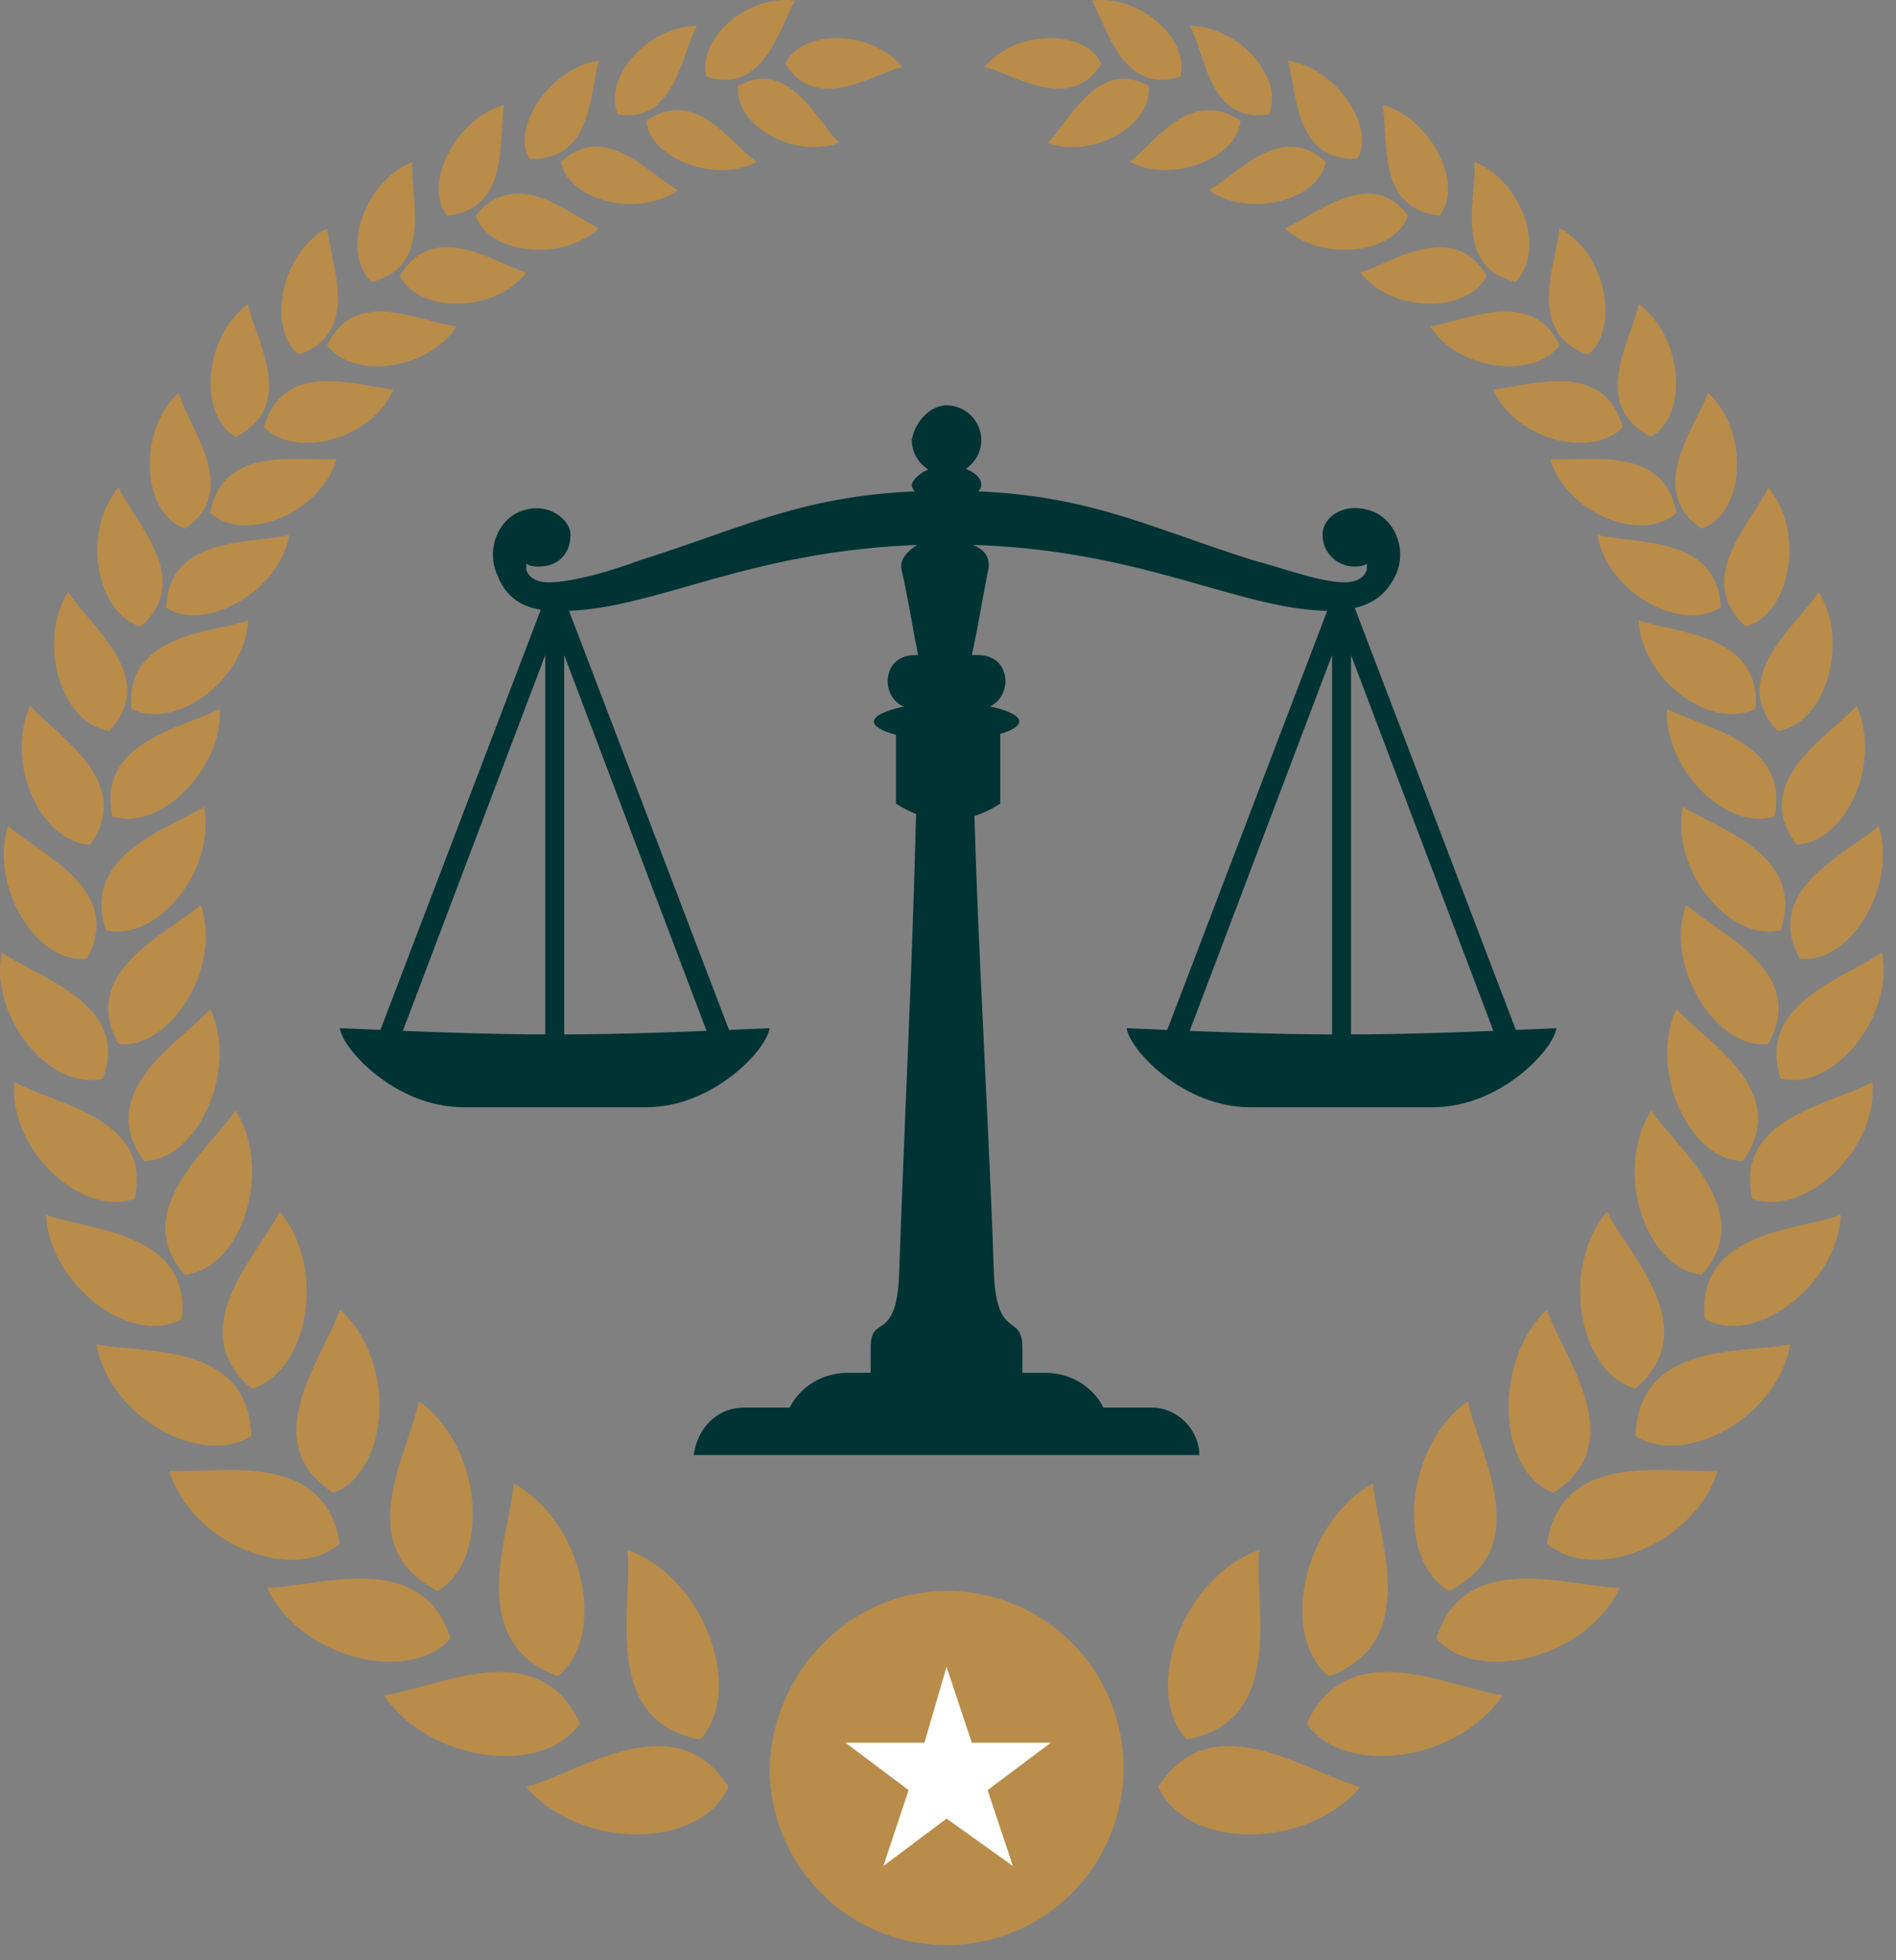<?xml version="1.0" encoding="UTF-8"?> <svg xmlns="http://www.w3.org/2000/svg" width="60" height="62" viewBox="0 0 60 62" fill="none"><rect x="0" y="0" width="60" height="62" fill="#808080" stroke="none"/> <path fill-rule="evenodd" clip-rule="evenodd" d="M29.154 15.52C29.454 15.52 29.754 15.52 29.954 15.52C30.254 15.52 30.554 15.52 30.754 15.52C30.754 16.119 30.754 16.619 30.754 17.22C31.254 17.419 31.354 17.72 31.254 18.119C31.054 19.119 30.954 19.82 30.754 20.72C30.754 27.52 31.254 34.219 31.454 40.319C31.554 42.419 32.354 41.52 32.354 42.62C32.354 42.919 32.354 43.12 32.354 43.419C32.654 43.419 32.754 43.419 33.054 43.419C34.254 43.419 35.154 44.319 35.154 45.52C31.554 45.52 28.454 45.52 24.754 45.52C24.754 44.319 25.654 43.419 26.854 43.419C27.154 43.419 27.254 43.419 27.554 43.419C27.554 43.12 27.554 42.919 27.554 42.62C27.554 41.52 28.354 42.52 28.454 40.319C28.654 34.219 29.054 27.52 29.054 20.72C28.854 19.72 28.754 19.02 28.554 18.119C28.454 17.82 28.554 17.52 29.054 17.22C29.154 16.619 29.154 16.119 29.154 15.52Z" fill="#003334"></path> <path fill-rule="evenodd" clip-rule="evenodd" d="M18.054 16.919C18.054 17.52 17.654 17.919 17.054 17.919C16.954 17.919 16.754 17.919 16.654 17.82C16.654 17.919 16.654 17.919 16.654 18.02C16.754 18.32 17.054 18.419 17.354 18.419C18.154 18.419 19.454 18.02 20.254 17.72C23.754 16.619 25.654 15.52 29.954 15.52C34.254 15.52 36.154 16.619 39.654 17.72C40.454 17.919 41.754 18.419 42.554 18.419C42.854 18.419 43.154 18.32 43.254 18.02C43.254 17.919 43.254 17.919 43.254 17.82C43.154 17.919 42.954 17.919 42.854 17.919C42.354 17.919 41.854 17.52 41.854 16.919C41.854 16.32 42.554 15.919 43.254 16.119C44.154 16.32 44.554 17.419 44.154 18.22C43.754 19.02 43.154 19.22 42.354 19.32C39.254 19.419 36.154 17.22 29.954 17.22C23.754 17.22 20.654 19.419 17.554 19.32C16.754 19.32 16.054 19.02 15.754 18.22C15.354 17.419 15.754 16.32 16.654 16.119C17.354 15.919 18.054 16.419 18.054 16.919Z" fill="#003334"></path> <path fill-rule="evenodd" clip-rule="evenodd" d="M30.954 20.719C32.154 20.719 32.054 22.419 30.954 22.419C30.254 22.419 29.654 22.419 28.954 22.419C27.854 22.419 27.754 20.719 28.954 20.719C29.654 20.719 30.354 20.719 30.954 20.719Z" fill="#003334"></path> <path fill-rule="evenodd" clip-rule="evenodd" d="M29.954 22.219C31.254 22.219 32.254 22.519 32.254 22.819C32.254 23.119 31.254 23.419 29.954 23.419C28.654 23.419 27.654 23.119 27.654 22.819C27.654 22.519 28.754 22.219 29.954 22.219Z" fill="#003334"></path> <path fill-rule="evenodd" clip-rule="evenodd" d="M28.354 22.819H31.654V25.419C30.554 26.119 29.454 26.119 28.354 25.419V22.819Z" fill="#003334"></path> <path fill-rule="evenodd" clip-rule="evenodd" d="M23.554 44.52H36.454C37.254 44.52 37.954 45.219 37.954 46.02H21.954C22.054 45.219 22.654 44.52 23.554 44.52Z" fill="#003334"></path> <path fill-rule="evenodd" clip-rule="evenodd" d="M29.954 12.819C30.554 12.819 31.054 13.319 31.054 13.919C31.054 14.519 30.554 15.019 29.954 15.019C29.354 15.019 28.854 14.519 28.854 13.919C28.954 13.319 29.454 12.819 29.954 12.819Z" fill="#003334"></path> <path fill-rule="evenodd" clip-rule="evenodd" d="M29.954 14.719C30.554 14.719 31.054 15.019 31.054 15.319C31.054 15.619 30.554 15.919 29.954 15.919C29.354 15.919 28.854 15.619 28.854 15.319C28.954 15.019 29.454 14.719 29.954 14.719Z" fill="#003334"></path> <path fill-rule="evenodd" clip-rule="evenodd" d="M10.754 32.52C13.054 32.62 15.254 32.719 17.554 32.719C19.854 32.719 22.054 32.62 24.354 32.52C24.254 33.219 22.554 35.02 20.454 35.02H17.554H14.654C12.554 35.02 10.854 33.219 10.754 32.52Z" fill="#003334"></path> <path d="M17.854 18.719V18.919L23.354 33.319L23.054 33.719H17.554H12.054L11.754 33.319L17.254 18.919V18.719H17.354H17.854ZM17.854 20.719V33.119H22.554L17.854 20.719ZM17.254 33.119V20.719L12.554 33.119H17.254Z" fill="#003334"></path> <path fill-rule="evenodd" clip-rule="evenodd" d="M35.654 32.52C37.954 32.62 40.154 32.719 42.454 32.719C44.754 32.719 46.954 32.62 49.254 32.52C49.154 33.219 47.454 35.02 45.354 35.02H42.454H39.554C37.454 35.02 35.754 33.219 35.654 32.52Z" fill="#003334"></path> <path d="M42.754 18.719V18.919L48.254 33.319L47.954 33.719H42.454H36.954L36.654 33.319L42.154 18.919V18.719H42.254H42.754ZM42.754 20.719V33.119H47.454L42.754 20.719ZM42.154 33.119V20.719L37.454 33.119H42.154Z" fill="#003334"></path> <path fill-rule="evenodd" clip-rule="evenodd" d="M16.654 56.519C18.354 58.519 22.154 58.519 23.054 56.519C21.354 53.819 18.254 56.119 16.654 56.519ZM28.554 2.119C27.554 0.919 25.354 0.919 24.854 2.019C25.854 3.619 27.654 2.319 28.554 2.119ZM26.554 4.519C25.154 5.019 23.254 4.019 23.354 2.719C24.954 1.819 25.854 3.819 26.554 4.519ZM25.154 0.019C23.654 -0.181 22.054 1.219 22.354 2.419C24.154 3.019 24.654 0.919 25.154 0.019ZM23.954 5.119C22.654 5.819 20.554 5.019 20.454 3.819C22.054 2.719 23.154 4.619 23.954 5.119ZM22.054 0.819C20.554 0.819 19.054 2.419 19.554 3.619C21.354 3.919 21.554 1.719 22.054 0.819ZM21.454 6.019C20.154 6.919 17.954 6.319 17.754 5.119C19.154 3.819 20.554 5.519 21.454 6.019ZM18.954 1.919C17.454 2.119 16.154 4.019 16.754 5.019C18.754 5.119 18.654 2.919 18.954 1.919ZM18.954 7.219C17.754 8.319 15.454 8.019 15.054 6.819C16.354 5.219 18.054 6.819 18.954 7.219ZM15.954 3.319C14.454 3.719 13.354 5.819 14.154 6.819C16.154 6.619 15.754 4.419 15.954 3.319ZM16.654 8.619C15.654 9.919 13.254 9.919 12.654 8.719C13.754 6.919 15.654 8.319 16.654 8.619ZM13.054 5.119C11.554 5.719 10.754 7.919 11.754 8.919C13.754 8.419 12.954 6.219 13.054 5.119ZM14.454 10.319C13.554 11.719 11.154 12.019 10.354 10.919C11.254 9.019 13.354 10.219 14.454 10.319ZM10.354 7.219C8.854 8.019 8.454 10.419 9.454 11.219C11.454 10.519 10.454 8.319 10.354 7.219ZM12.454 12.319C11.754 13.919 9.354 14.519 8.354 13.519C8.954 11.319 11.354 12.219 12.454 12.319ZM7.854 9.619C6.454 10.619 6.254 13.119 7.454 13.819C9.454 12.819 8.054 10.719 7.854 9.619ZM10.654 14.519C10.154 16.219 7.754 17.219 6.654 16.219C7.054 14.019 9.554 14.619 10.654 14.519ZM5.654 12.419C4.354 13.619 4.454 16.219 5.854 16.719C7.654 15.519 5.954 13.519 5.654 12.419ZM9.154 16.919C8.854 18.719 6.454 20.019 5.254 19.219C5.354 16.919 7.954 17.219 9.154 16.919ZM3.754 15.419C2.554 16.819 3.054 19.419 4.454 19.819C6.154 18.319 4.254 16.519 3.754 15.419ZM7.854 19.619C7.754 21.519 5.554 23.119 4.154 22.419C3.954 20.019 6.754 20.019 7.854 19.619ZM2.154 18.719C1.154 20.319 1.954 22.919 3.454 23.119C5.054 21.419 2.854 19.819 2.154 18.719ZM6.954 22.419C7.054 24.319 5.054 26.319 3.554 25.819C3.054 23.419 5.854 23.019 6.954 22.419ZM0.954 22.319C0.154 24.119 1.254 26.619 2.854 26.719C4.254 24.719 1.854 23.319 0.954 22.319ZM6.454 25.519C6.854 27.519 4.954 29.819 3.354 29.419C2.554 27.019 5.354 26.219 6.454 25.519ZM0.254 26.119C-0.346 28.019 1.154 30.519 2.754 30.319C3.954 28.119 1.254 27.019 0.254 26.119ZM6.354 28.619C7.054 30.619 5.354 33.219 3.754 33.019C2.454 30.719 5.354 29.519 6.354 28.619ZM0.054 30.119C-0.346 32.119 1.554 34.519 3.254 34.119C4.154 31.719 1.154 30.919 0.054 30.119ZM6.654 31.919C7.554 33.819 6.254 36.719 4.554 36.719C2.954 34.519 5.754 32.919 6.654 31.919ZM0.454 34.219C0.254 36.319 2.554 38.519 4.254 37.919C4.854 35.319 1.654 34.919 0.454 34.219ZM7.454 35.119C8.654 37.019 7.654 40.119 5.854 40.319C4.054 38.319 6.654 36.319 7.454 35.119ZM1.454 38.419C1.554 40.619 4.154 42.619 5.754 41.719C6.054 38.919 2.754 38.919 1.454 38.419ZM8.854 38.319C10.354 40.119 9.754 43.419 7.954 43.919C5.754 42.019 8.154 39.719 8.854 38.319ZM3.054 42.519C3.454 44.819 6.354 46.419 7.954 45.419C7.854 42.419 4.554 42.819 3.054 42.519ZM10.754 41.419C12.554 43.019 12.354 46.519 10.554 47.219C8.054 45.619 10.254 42.919 10.754 41.419ZM5.354 46.519C6.054 48.819 9.254 50.119 10.754 48.819C10.254 45.819 6.954 46.619 5.354 46.519ZM13.254 44.319C15.254 45.719 15.554 49.319 13.854 50.319C11.054 48.919 12.954 45.919 13.254 44.319ZM8.454 50.219C9.454 52.419 12.954 53.319 14.254 51.819C13.354 48.919 9.954 50.219 8.454 50.219ZM16.254 46.919C18.454 48.119 19.254 51.719 17.654 53.019C14.654 51.919 16.154 48.519 16.254 46.919ZM12.154 53.619C13.554 55.719 17.154 56.219 18.354 54.519C17.054 51.619 13.754 53.419 12.154 53.619ZM19.854 49.019C22.354 49.919 23.554 53.519 22.154 55.019C18.954 54.419 20.054 50.719 19.854 49.019Z" fill="#B98C4A"></path> <path fill-rule="evenodd" clip-rule="evenodd" d="M43.054 56.519C41.354 58.519 37.554 58.519 36.654 56.519C38.354 53.819 41.454 56.119 43.054 56.519ZM31.154 2.119C32.154 0.919 34.354 0.919 34.854 2.019C33.854 3.619 32.054 2.319 31.154 2.119ZM33.154 4.519C34.554 5.019 36.454 4.019 36.354 2.719C34.754 1.819 33.854 3.819 33.154 4.519ZM34.554 0.019C36.054 -0.181 37.654 1.219 37.354 2.419C35.554 3.019 35.054 0.919 34.554 0.019ZM35.754 5.119C37.054 5.819 39.154 5.019 39.254 3.819C37.654 2.719 36.454 4.619 35.754 5.119ZM37.654 0.819C39.154 0.819 40.654 2.419 40.154 3.619C38.254 3.919 38.154 1.719 37.654 0.819ZM38.254 6.019C39.554 6.919 41.754 6.319 41.954 5.119C40.554 3.819 39.154 5.519 38.254 6.019ZM40.754 1.919C42.254 2.119 43.554 4.019 42.954 5.019C40.954 5.119 41.054 2.919 40.754 1.919ZM40.654 7.219C41.854 8.319 44.154 8.019 44.554 6.819C43.354 5.219 41.654 6.819 40.654 7.219ZM43.754 3.319C45.254 3.719 46.354 5.819 45.554 6.819C43.554 6.619 43.954 4.419 43.754 3.319ZM43.054 8.619C44.054 9.919 46.454 9.919 47.054 8.719C45.954 6.919 44.054 8.319 43.054 8.619ZM46.654 5.119C48.154 5.719 48.954 7.919 47.954 8.919C45.954 8.419 46.754 6.219 46.654 5.119ZM45.254 10.319C46.154 11.719 48.554 12.019 49.354 10.919C48.454 9.019 46.254 10.219 45.254 10.319ZM49.354 7.219C50.854 8.019 51.254 10.419 50.254 11.219C48.254 10.519 49.254 8.319 49.354 7.219ZM47.254 12.319C47.954 13.919 50.354 14.519 51.354 13.519C50.754 11.319 48.354 12.219 47.254 12.319ZM51.854 9.619C53.254 10.619 53.454 13.119 52.254 13.819C50.254 12.819 51.654 10.719 51.854 9.619ZM49.054 14.519C49.554 16.219 51.954 17.219 53.054 16.219C52.654 14.019 50.154 14.619 49.054 14.519ZM54.054 12.419C55.354 13.619 55.254 16.219 53.854 16.719C52.054 15.519 53.654 13.519 54.054 12.419ZM50.554 16.919C50.854 18.719 53.154 20.019 54.454 19.219C54.354 16.919 51.754 17.219 50.554 16.919ZM55.954 15.419C57.154 16.819 56.654 19.419 55.254 19.819C53.554 18.319 55.454 16.519 55.954 15.419ZM51.854 19.619C51.954 21.519 54.154 23.119 55.554 22.419C55.754 20.019 52.954 20.019 51.854 19.619ZM57.554 18.719C58.554 20.319 57.754 22.919 56.254 23.119C54.654 21.419 56.854 19.819 57.554 18.719ZM52.754 22.419C52.654 24.319 54.654 26.319 56.154 25.819C56.654 23.419 53.854 23.019 52.754 22.419ZM58.754 22.319C59.554 24.119 58.454 26.619 56.854 26.719C55.354 24.719 57.854 23.319 58.754 22.319ZM53.254 25.519C52.854 27.519 54.754 29.819 56.354 29.419C57.154 27.019 54.354 26.219 53.254 25.519ZM59.454 26.119C60.054 28.019 58.554 30.519 56.954 30.319C55.754 28.119 58.454 27.019 59.454 26.119ZM53.354 28.619C52.654 30.619 54.354 33.219 55.954 33.019C57.254 30.719 54.354 29.519 53.354 28.619ZM59.554 30.119C59.954 32.119 58.054 34.519 56.354 34.119C55.554 31.719 58.454 30.919 59.554 30.119ZM53.054 31.919C52.154 33.819 53.454 36.719 55.154 36.719C56.754 34.519 53.954 32.919 53.054 31.919ZM59.254 34.219C59.454 36.319 57.154 38.519 55.454 37.919C54.854 35.319 58.054 34.919 59.254 34.219ZM52.254 35.119C51.054 37.019 52.054 40.119 53.854 40.319C55.654 38.319 53.054 36.319 52.254 35.119ZM58.254 38.419C58.154 40.619 55.554 42.619 53.954 41.719C53.654 38.919 56.954 38.919 58.254 38.419ZM50.854 38.319C49.354 40.119 49.954 43.419 51.754 43.919C53.954 42.019 51.554 39.719 50.854 38.319ZM56.654 42.519C56.254 44.819 53.354 46.419 51.754 45.419C51.854 42.419 55.154 42.819 56.654 42.519ZM48.954 41.419C47.254 43.019 47.354 46.519 49.154 47.219C51.654 45.619 49.454 42.919 48.954 41.419ZM54.354 46.519C53.654 48.819 50.454 50.119 48.954 48.819C49.454 45.819 52.754 46.619 54.354 46.519ZM46.454 44.319C44.454 45.719 44.154 49.319 45.854 50.319C48.654 48.919 46.754 45.919 46.454 44.319ZM51.254 50.219C50.254 52.419 46.754 53.319 45.454 51.819C46.354 48.919 49.754 50.219 51.254 50.219ZM43.454 46.919C41.254 48.119 40.454 51.719 42.054 53.019C45.054 51.919 43.554 48.519 43.454 46.919ZM47.554 53.619C46.154 55.719 42.554 56.219 41.354 54.519C42.654 51.619 45.954 53.419 47.554 53.619ZM39.854 49.019C37.354 49.919 36.154 53.519 37.554 55.019C40.754 54.419 39.654 50.719 39.854 49.019Z" fill="#B98C4A"></path> <path fill-rule="evenodd" clip-rule="evenodd" d="M29.954 50.319C33.054 50.319 35.554 52.819 35.554 55.919C35.554 59.019 33.054 61.519 29.954 61.519C26.854 61.519 24.354 59.019 24.354 55.919C24.454 52.819 26.954 50.319 29.954 50.319Z" fill="#B98C4A"></path> <path fill-rule="evenodd" clip-rule="evenodd" d="M29.954 52.719L30.754 55.119H33.254L31.254 56.619L32.054 59.019L29.954 57.519L27.954 59.019L28.754 56.619L26.754 55.119H29.254L29.954 52.719Z" fill="white"></path> </svg> 